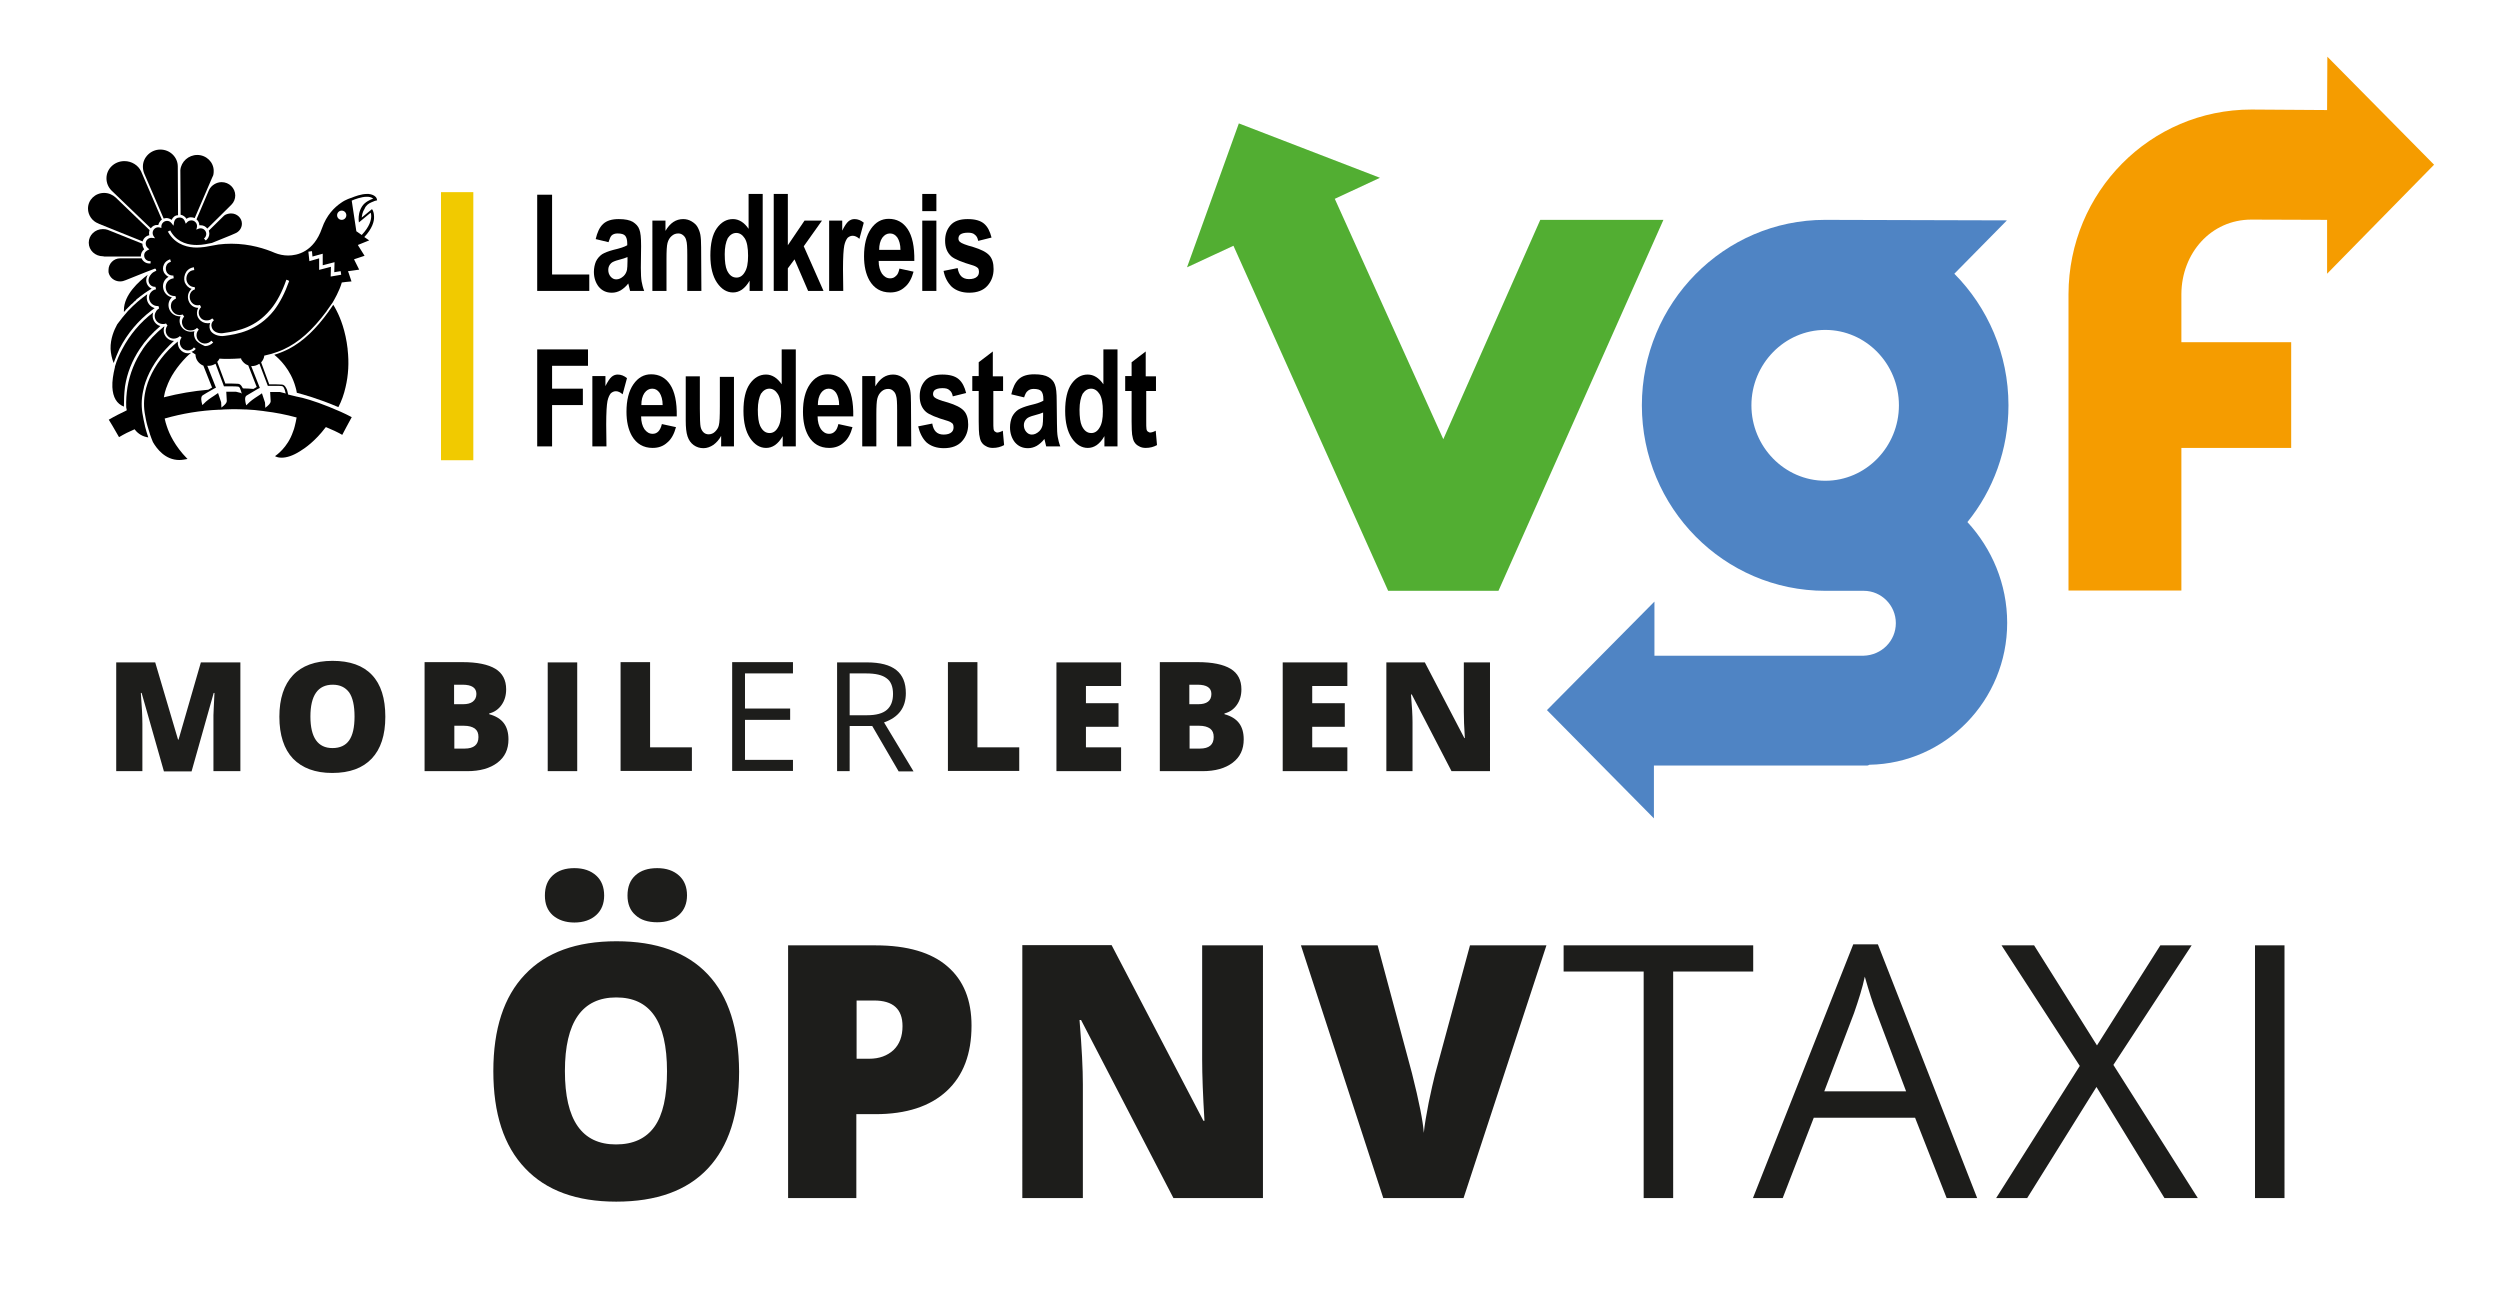 <?xml version="1.0" encoding="utf-8"?>
<!-- Generator: Adobe Illustrator 26.4.1, SVG Export Plug-In . SVG Version: 6.00 Build 0)  -->
<svg version="1.1" id="Ebene_1" xmlns="http://www.w3.org/2000/svg" xmlns:xlink="http://www.w3.org/1999/xlink" x="0px" y="0px"
	 viewBox="0 0 974.5 511.9" style="enable-background:new 0 0 974.5 511.9;" xml:space="preserve">
<style type="text/css">
	.st0{fill:#F1CA00;}
	.st1{fill:#1D1D1B;}
	.st2{fill:none;}
	.st3{fill:#52AE32;}
	.st4{fill:#F59C00;}
	.st5{fill:#4F84C4;}
</style>
<g>
	<path d="M46.4,170.4l-2.6-4.5l-1.4-2.3c2.2-1.3,4.6-2.5,6.9-3.6l0.1-0.1l0-0.1c-0.1-0.5-0.2-0.9-0.2-1c-0.1-2.7,0.1-5.4,0.5-7.9
		c0.9-5.3,2.9-10.3,5.9-14.7l0.1-0.2c2.2-3.2,5-6.1,8.2-8.7l0.2,0c-0.2,0.5-0.3,1-0.3,1.5c0,2.2,1.8,4,4,4.1c-1.1,1-2.1,2-3.1,3.1
		l-0.1,0.1c-4.2,4.5-7.1,9.7-8.5,14.8l0,0.2c-0.9,3.4-1.1,6.7-0.6,9.9c0.3,1.7,0.6,3.4,1,5l0,0.1c0.4,1.5,0.8,3,1.3,4.4
		c-2.1-0.3-3.9-1.3-5.3-3.1l-0.1-0.1l-0.1,0.1C50.4,168.2,48.4,169.2,46.4,170.4L46.4,170.4z"/>
	<path d="M48.3,158.5c-2.8-1.1-4.3-3.6-4.5-7.6c-0.1-2.3,0.3-4.9,1-7.8l0-0.1c0-0.1,0-0.1,0-0.1c0.7-2.4,1.7-4.7,2.9-6.9
		c2.9-5.5,6.9-10.3,12-14.2c-0.1,0.4-0.2,0.8-0.2,1.3c0,1.8,1.2,3.5,3,4c-3.2,2.7-5.9,5.7-8,8.9c-3,4.5-5,9.5-5.8,14.8l0,0.1
		C48.4,153.3,48.3,155.9,48.3,158.5L48.3,158.5z"/>
	<path d="M44.3,141.5c-0.7-1.8-1.1-3.6-1.2-5.5c-0.1-4,1.4-7.4,2.6-9.6c1.3-1.8,2.7-3.5,4.2-5.2l0.2-0.2c2.3-2.4,4.7-4.5,7.3-6.3
		c-0.1,0.4-0.2,0.9-0.2,1.3c0,1.9,1.3,3.6,3.1,4.1c-0.4,0.3-0.7,0.5-1.1,0.8c-5.4,4.1-9.6,9.2-12.6,15
		C45.8,137.7,45,139.6,44.3,141.5L44.3,141.5z"/>
	<path d="M48.3,121.6c0-0.2,0-0.3,0-0.5l0-0.1l0-0.1c0-6,5.8-11.2,9.3-13.8c-0.4,0.7-0.6,1.5-0.6,2.2c0,1.4,0.9,2.7,2.1,3.2
		l-0.1,0.1c-1.9,1.1-3.7,2.4-5.4,3.8l-0.2,0.1l-0.2,0.2L53,117l-0.2,0.2l-0.3,0.2l-0.2,0.2l-0.2,0.2l-0.3,0.3l-0.3,0.3l-0.3,0.2
		l-0.3,0.3l-0.4,0.4l-0.3,0.3l-0.5,0.5l-0.4,0.4l-0.3,0.3l-0.1,0.2c-0.2,0.2-0.3,0.3-0.5,0.5L48.3,121.6L48.3,121.6z"/>
	<path d="M131.9,158.7c-7.9-3.4-14-5-16.2-5.6c-0.1-0.8-0.3-1.5-0.5-2.2c-1.9-6.9-6.4-11.1-8.3-12.6c2-0.6,3.9-1.4,5.7-2.3
		c5.5-2.9,10.5-7.6,15.6-14.7l0.1-0.2c0.5-0.7,1.1-1.5,1.6-2.3c0.4,0.7,0.9,1.4,1.3,2.3c1.5,2.9,3.5,7.9,4.3,14.9l0,0.2
		c0.6,5.1,0.3,10.1-0.8,14.7C134.1,153.6,133.2,156.2,131.9,158.7L131.9,158.7z"/>
	<path d="M80.8,89.1c-0.6-0.8-1.5-1.3-2.6-1.3c-0.2,0-0.3,0-0.5,0c0-0.9-0.4-1.7-1.1-2.3l4.9-11.5c0.9-1.8,2.9-3,4.9-3
		c2.9,0,5.3,2.3,5.3,5.2c0,1.3-0.5,2.6-1.5,3.6L80.8,89.1L80.8,89.1z"/>
	<path d="M58.8,89L43.5,74.3c-1.3-1.3-2-3-2-4.8c0-3.7,3.1-6.7,7-6.7c2.8,0,5.4,1.6,6.5,4l8.1,18.8c-0.7,0.5-1.2,1.3-1.4,2.1l-0.3,0
		C60.4,87.6,59.4,88.1,58.8,89L58.8,89z"/>
	<path d="M72.7,85.3c-0.5-0.8-1.3-1.4-2.3-1.6l-0.1-17.4c0.3-3.3,3.2-5.9,6.6-5.9c3.5,0,6.4,2.8,6.4,6.2c0,1-0.1,1.8-0.5,2.4
		l-6.9,16c-0.5-0.2-1-0.3-1.5-0.3C73.8,84.7,73.2,84.9,72.7,85.3L72.7,85.3z"/>
	<path d="M66.9,85.7c-0.6-0.4-1.3-0.7-2-0.7c-0.4,0-0.7,0.1-1.1,0.2l-7.6-17.6c-0.4-1-0.5-1.9-0.5-2.7c0-3.6,3.1-6.6,6.8-6.6
		c3.8,0,6.8,3,6.8,6.6l0.1,19C68.3,83.9,67.4,84.6,66.9,85.7L66.9,85.7z"/>
	<path d="M54.9,100l-14.2,0l-0.5-0.1c-3.1,0-5.6-2.3-5.6-5.3c0-2.9,2.4-5.3,5.5-5.3c0.8,0,1.4,0.1,1.9,0.3l0.5,0.2L55.5,95
		c0,0.5,0.1,0.8,0.2,1.2l0.1,0.2l0.1,0.2l0.1,0.2l0.1,0.2l0.1,0.2c-0.8,0.6-1.3,1.6-1.3,2.6C54.9,99.7,54.9,99.9,54.9,100L54.9,100z
		"/>
	<path d="M55.6,94.1l-16.9-6.8l-0.4-0.2c-2.4-0.9-4-3.3-4-5.8c0-3.4,2.8-6.1,6.3-6.1c1.7,0,3.3,0.7,4.5,1.8l13.2,12.7
		c-0.1,0.4-0.2,0.7-0.2,1.1c0,0.3,0,0.6,0.1,0.9C57,91.9,55.9,92.9,55.6,94.1L55.6,94.1z"/>
	<path d="M144.7,78.9c1-0.5,1.8-0.7,1.8-0.7l0.5-0.1l-0.1-0.5c0-0.2-0.5-1.7-3.2-2c-0.2,0-0.5,0-0.7,0c-2.2,0-4.8,1-6,1.5
		c0,0-2.2,0.6-4.1,2c-2.5,1.7-5.6,4.7-7.4,9.9c-3.2,9.2-9.6,10.6-13.2,10.6c-1.8,0-3.6-0.4-5.1-1c-3.7-1.6-9.7-3.6-17-3.6
		c-1.7,0-3.4,0.1-5,0.3l-5,0.9l-0.7,0.1c-1,0.1-1.9,0.2-2.8,0.2c-3.2,0-7.6-0.9-10.5-5c-0.4-0.6-0.6-1-0.7-1.1l-0.1-0.1l0.2-0.1
		l0.6-0.3l0.1-0.1l0.1,0.1c0.1,0.1,0.2,0.5,0.6,1c2.6,3.8,6.7,4.6,9.7,4.6c1.1,0,2.2-0.1,3.3-0.3l2.6-0.5l7.4-3l1.6-0.7
		c1.6-0.6,2.7-2.1,2.7-3.8c0-2.2-1.9-4-4.2-4c-0.5,0-1.9,0.1-2.8,0.9l-5.9,5.8c0.1,0.4,0.2,0.8,0.2,1.2c0,1-0.5,1.9-1.2,2.5
		l-0.1,0.1L80,93.6l-0.2-0.3l-0.2-0.2l-0.1-0.1l0.1-0.1c0.5-0.4,0.8-1.1,0.8-1.7c0-1.2-1-2.2-2.2-2.2c-0.5,0-1,0.2-1.4,0.4l-0.3,0.1
		l0.1-0.3c0.1-0.3,0.2-0.7,0.2-1.1c0-1.2-1-2.2-2.2-2.2c-1,0-1.5,0.5-2,1.1l-0.2,0.2l-0.1-0.3c-0.4-1.3-1-2.1-2.3-2.1
		c-1.8,0-2.2,1.5-2.3,2.8l-0.1,0.4l-0.2-0.3c-0.6-0.8-1.1-1.6-2.3-1.6c-1.2,0-2.2,1-2.2,2.2v0.4l0,0.2l-0.2-0.1
		c-0.3-0.1-0.6-0.2-1-0.2c-1.2,0-2.2,1-2.2,2.2c0,0.7,0.3,1.2,0.7,1.7l0.2,0.4l-0.4-0.1c-0.3,0-0.7-0.1-1-0.1c-1.2,0-2.2,1-2.2,2.2
		c0,1,0.5,1.5,1.2,2.1l0.2,0.2l-0.2,0.1c-1.1,0.5-1.8,1.1-1.8,2.3c0,1.2,1,2.2,2.2,2.2c0.1,0,0.2,0,0.2,0l0.1,0l0,0.1l0,0.3l0,0.3
		l0,0.2l-0.2,0c-0.1,0-0.2,0-0.3,0c-1.3,0-2.5-0.8-3-2l-8.4,0c-2.5,0-4.5,2.1-4.5,4.5c0,0.2,0,0.4,0,0.6l0,0.2l0,0.1
		c0.4,2.1,2.3,3.6,4.5,3.6c0.8,0,1.5-0.2,2.2-0.5L57,106l3.4-1.3l0.1,0l0.1,0.1l0.2,0.2l0.1,0.4l0,0.1l-0.1,0.1
		c-0.3,0.1-0.6,0.3-1,0.5l-0.3,0.2c-0.6,0.5-1.6,1.6-1.6,3c0,1.4,1.1,2.5,2.5,2.5l0.1,0l0.1,0l0,0.1l0.2,0.7l0,0.2l-0.2,0
		c-1.5,0.4-2.5,1.7-2.5,3.2c0,1.8,1.5,3.3,3.3,3.3c0.1,0,0.2,0,0.3,0l0.1,0l0,0.1l0.2,0.7l0,0.1l-0.1,0.1c-0.3,0.2-0.6,0.4-0.9,0.8
		l-0.1,0.2c-0.4,0.6-0.6,1.2-0.6,1.8c0,1.7,1.3,3.1,3,3.2l0.6,0c0.2,0,0.5-0.1,0.7-0.2l0.1,0l0.1,0.1l0.4,0.6l0.1,0.1l-0.1,0.1
		c-0.4,0.5-0.6,1.2-0.6,1.9c0,1.7,1.4,3.1,3.1,3.1c0.9,0,1.8-0.4,2.3-0.9l0.1-0.1l0.1,0.1l0.5,0.4l0.1,0.1l-0.1,0.1
		c-0.4,0.5-0.6,1.2-0.6,1.8c0,1,0.5,2,1.4,2.6c0.5,0.3,1.1,0.5,1.7,0.5c0.6,0,1.2-0.2,1.7-0.5c0.2-0.2,0.4-0.3,0.6-0.6l0.1-0.1
		l0.1,0.1l0.5,0.4l0.1,0.1l-0.1,0.1c-0.4,0.5-0.9,0.8-1.5,1l0,0.1l0.1,0l0.1,0.1c0.2,0.1,0.6,0.4,1.2,0.8l0.1,0l0,0.1
		c0,1.9,1.3,3.6,3,4.3l0.1,0l0,0.1l3.3,8.3l0.1,0.1l-0.1,0.1l-0.2,0.1l-1.2,0.7c-5.9,0.5-11.6,1.5-17.1,2.9l-0.2,0.1l0-0.2
		c0.2-1.2,0.5-2.4,0.9-3.5l0.1-0.2c1.4-4.1,4.1-8.1,7.8-11.9c0.5-0.5,1.3-1.2,1.8-1.6c-0.4,0.1-0.8,0.2-1.2,0.2
		c-1.2,0-2.3-0.5-3.1-1.5c-0.6-0.7-0.9-1.7-0.9-2.6c0-0.2,0-0.4,0-0.5c-1.2,1-2.3,2-3.4,3.1l-0.2,0.2c-4.3,4.5-7.3,9.6-8.7,14.7
		c-0.9,3.4-1.1,6.6-0.6,9.8c0.3,1.8,0.6,3.5,1.1,5.2c0.6,2.2,1.3,4.3,2.1,6.2c1.5,2.6,4.8,7,10.3,7c1,0,2.1-0.2,3.2-0.4
		c0,0-0.1-0.1-0.2-0.2c-4.7-4.8-6.9-9.5-7.9-12.6c-0.3-0.9-0.6-1.9-0.8-2.9l0-0.1l0.1,0c6.7-1.9,13.7-3.1,21-3.4l0.2,0
		c0.3,0,0.9,0,1.7-0.1c1.1,0,2.2-0.1,3.2-0.1c1.7,0,3.4,0,5.1,0.1l0.5,0c2.2,0.1,4.4,0.3,6.6,0.6l0.6,0.1c4.2,0.5,8.3,1.3,12.3,2.4
		l0.1,0l0,0.1c-0.2,1.1-0.4,2.2-0.7,3.3c-0.2,0.8-0.4,1.5-0.7,2.2c-2.1,6.2-6.6,9.2-7,9.5c0.2,0.1,1,0.6,2.5,0.6
		c2.1,0,4.5-0.8,7.2-2.5c2-1.2,6-4,10-9.3l0.1-0.1l0.1,0c2.2,0.9,4.4,1.9,6.3,3l1.8-3.4l1.9-3.5c-2.8-1.5-5.8-2.8-8.8-4
		c-5.7-2.3-10.2-3.6-12.6-4c-1.1-0.3-2.2-0.5-3.3-0.8l-0.1,0l0-0.1c-0.2-1-0.4-1.9-0.8-2.5c-0.4-0.8-1-1.3-1.6-1.3
		c-0.7,0-1.6-0.1-2.7-0.1c-0.9,0-1.7,0-2.2,0l-0.1,0l0-0.1l-3.1-8.4l0-0.1l0.1-0.1c0.6-0.7,1-1.5,1.1-2.4l0-0.1l0.1,0
		c0.9-0.2,1.9-0.5,2.8-0.7c1.6-0.5,3.1-1,4.6-1.7c5.9-2.7,11.2-7.4,16.8-14.9l0.1-0.2c0.8-1.1,1.5-2.1,2.2-3.1
		c0.6-1,2.7-4.6,3.6-7.8l0-0.1l0.1,0c0.4-0.1,2.5-0.3,3.7-0.4l-1.1-3.3l-0.2-0.5l-0.1-0.2l0.2,0l4.2-0.6l-1.9-3.8l-0.1-0.2l0.2-0.1
		l3.9-1.3l-2.5-4l-0.1-0.2l0.2-0.1l4.2-1.7l-1.9-1.3c3.1-3.3,3.9-6.1,3.8-8c0-1.5-0.5-2.4-0.5-2.4l-0.3-0.5l-4,3.3
		c0.1-0.9,0.3-2.2,1.1-3.4C142.6,80.1,143.7,79.3,144.7,78.9z M76.4,132.6c-0.7-1-1-2.3-0.6-3.5c-0.5,0.1-0.9,0.2-1.4,0.2
		c-1.6,0-3-0.8-3.8-2.1c-0.7-1.2-0.8-2.6-0.2-3.9c-0.1,0-0.2,0-0.3,0c-1.7,0-3.1-0.9-3.9-2.3c-0.8-1.5-0.8-3.6,0.8-5.1
		c-1.8-0.4-3.1-1.8-3.4-3.6c-0.3-1.8,0.5-3.5,2.1-4.4c-0.8-0.4-1.4-1-1.8-1.7c-0.5-1-0.5-2.1,0-3.1c0.4-1,1.3-1.6,2.3-2l0.2,0l0,0.2
		l0.2,0.7l0,0.1l-0.1,0c-0.8,0.2-1.5,0.8-1.7,1.6c-0.3,0.8-0.2,1.8,0.3,2.6c0.5,0.7,1.3,1.1,2.2,1.1l0.1,0l0.2,0l0,0.2l0.1,0.7
		l0,0.2l-0.2,0c-2.1,0.4-3,2.1-2.9,3.6c0.1,1.6,1.2,3.3,3.5,3.3c0.1,0,0.2,0,0.2,0l0.1,0l0,0.1l0.2,0.7l0,0.1l-0.1,0.1
		c-1.2,0.6-1.7,1.4-1.8,2.1c-0.2,0.9-0.1,1.9,0.5,2.7l0.2,0.3c0.6,0.8,1.6,1.3,2.6,1.3c0.4,0,0.8-0.1,1.1-0.2l0.1,0l0.1,0.1l0.4,0.6
		l0.1,0.1l-0.1,0.1c-0.8,0.9-1,2.1-0.5,3.3c0.5,1.2,1.6,2,2.9,2c0.1,0,0.1,0,0.2,0c0.9,0,1.8-0.3,2.4-0.9l0.1-0.1l0.1,0.1l0.5,0.5
		l0.1,0.1l-0.1,0.1c-0.8,0.9-1,2.1-0.6,3.2c0.5,1.2,1.6,2,2.9,2.1l0.2,0c0.9,0,1.8-0.4,2.4-1l0.1-0.1l0.1,0.1l0.5,0.5l0.1,0.1
		l-0.1,0.1c-0.8,0.8-1.9,1.3-3.1,1.3C78.7,134.4,77.3,133.7,76.4,132.6z M94,153.2l-2-0.5h-3.8c0.1,1.1,0.2,3.1,0.2,3.5
		c0.1,0.9-1.2,2-1.9,2.5l-0.2,0.2l0-0.3l-0.1-1.8l-1.2-3.6c-0.5,0.4-1.1,0.7-1.6,1.1c-1.4,0.9-2.9,1.9-4.1,3.2l-0.2,0.2l-0.2,0.2
		l-0.1-0.3c-0.3-1.1-0.7-2.9,0.2-3.5c0.6-0.4,2.1-1.3,4.6-2.7l0.6-0.3l-0.1-0.2l-3.2-8.1l-0.1-0.2l0.2,0c0.1,0,0.2,0,0.3,0
		c0.9,0,1.8-0.3,2.5-0.7l0.2-0.1l0.1,0.2l3.2,8.6c0.2,0,1.5,0,2.9,0c1.1,0,2,0,2.6,0.1c0.2,0,0.4,0.1,0.6,0.4
		c0.1,0.1,0.2,0.2,0.2,0.4c0.2,0.4,0.4,1.1,0.6,1.8l0.1,0.3L94,153.2z M94.6,151.3L94.6,151.3c-0.1-0.2-0.1-0.3-0.2-0.4
		c-0.4-0.8-1-1.3-1.6-1.3c-0.7,0-1.6-0.1-2.7-0.1c-0.9,0-1.7,0-2.2,0l-0.1,0l0-0.1l-3.1-8.3l0-0.1l0.1-0.1c0.3-0.3,0.5-0.6,0.7-1
		l0-0.1l0.1,0c1.1,0.1,2.3,0.1,3.4,0.1c1.6,0,3.2-0.1,4.9-0.2l0.1,0L94,140c0.6,1.1,1.5,2,2.7,2.4l0.1,0l0,0.1l3.2,8.2l0.1,0.1
		l-0.1,0.1l-0.2,0.1l-1,0.6l0,0l0,0c-1.3-0.1-2.6-0.2-4-0.2L94.6,151.3z M104.4,150.4c0.2,0,1.5,0,2.9,0c1.1,0,2,0,2.6,0.1
		c0.2,0,0.4,0.2,0.6,0.4c0.4,0.6,0.7,1.6,0.8,2.2l0.1,0.3l-0.3-0.1l-2-0.5h-1.1h-2.7c0.1,1.1,0.2,3.1,0.2,3.5c0.1,0.9-1.2,2-1.9,2.5
		l-0.2,0.2l0-0.3l-0.1-1.8l-1.2-3.6c-0.5,0.4-1,0.7-1.6,1.1c-1.4,0.9-2.9,1.9-4.1,3.2l-0.2,0.2l-0.2,0.2l-0.1-0.3
		c-0.3-1.1-0.7-2.9,0.2-3.5c0.8-0.5,2.7-1.6,4.2-2.5l1-0.5l-0.1-0.2l-3.2-8.1l-0.1-0.2l0.2,0l0.1,0c1,0,1.9-0.3,2.7-0.8l0.2-0.1
		l0.1,0.2L104.4,150.4z M112.7,109.6c-1.6,4.5-3.6,8.4-5.9,11.4c-6.4,8.1-14.7,9.3-19.1,9.9c-0.3,0-0.6,0.1-1,0.1
		c-1.9,0-3.6-0.7-4.5-1.9c-0.6-0.9-0.7-2-0.3-3.2c-0.3,0.1-0.7,0.1-1,0.1c-1.3,0-2.5-0.6-3.3-1.6c-0.8-1-1-2.2-0.7-3.4
		c0.1-0.3,0.2-0.7,0.4-1c-1.8,0-3.2-1.1-3.8-2.8c-0.6-1.7-0.1-3.5,1.2-4.6c-1.3-0.4-2.2-1.4-2.7-2.6c-0.4-1.3-0.2-2.8,0.6-4l0.1-0.2
		c0.7-0.9,1.6-1.4,2.7-1.6l0.2,0l0,0.2l0.1,0.7l0,0.2l-0.2,0c-0.7,0.1-1.3,0.3-1.8,0.8l-0.2,0.2c-0.8,0.9-1.1,2.4-0.6,3.6
		c0.5,1.2,1.6,2,2.9,2l0.1,0l0,0.1l0.1,0.7l0,0.1l-0.1,0c-1.8,0.7-2.1,2.3-1.9,3.5c0.2,1.3,1.3,2.7,3,2.7c0.3,0,0.6,0,0.8-0.1l0.1,0
		l0.1,0.1l0.3,0.6l0.1,0.1l-0.1,0.1c-0.3,0.3-0.6,0.8-0.7,1.2c-0.3,0.9-0.1,1.9,0.4,2.6c0.5,0.8,1.3,1.2,2.2,1.3c0.1,0,0.3,0,0.4,0
		c0.7,0,1.5-0.2,2-0.7l0.1-0.1l0.1,0.1l0.5,0.5l0.1,0.1l-0.1,0.1c-0.9,0.8-1.1,1.9-0.7,2.9c0.5,1.3,1.9,2.1,3.7,2.1
		c0.3,0,0.6,0,1-0.1c5.8-0.8,12.4-2.3,18-9l0.2-0.2c2.5-3,4.5-6.9,6.1-11.5l0.1-0.1l0.1,0.1l0.6,0.2l0.1,0.1L112.7,109.6z
		 M128.9,107.8l0.1-3.8l-4.6,1.2v-4.5l-3.8,1.1l-0.4-3.7l1.4-0.2l0.2,2.1l4-1.1v4.5l4.6-1.2l-0.1,3.9l2.5-0.4l0,0l0.2,1.4
		L128.9,107.8z M133.2,85.7c-1,0-1.8-0.8-1.8-1.8c0-1,0.8-1.8,1.8-1.8c1,0,1.8,0.8,1.8,1.8C135,84.9,134.2,85.7,133.2,85.7z
		 M139.8,85.2c0,0.3,0,0.5,0,0.5l0.1,1l4.6-3.8c0.1,0.3,0.2,0.8,0.2,1.3c0,1.6-0.6,4.1-3.7,7.4l-2-1.4l-0.1,0l0-0.1l-1.8-11.9
		c1.1-0.5,3.8-1.5,5.8-1.5c0.2,0,0.4,0,0.6,0c1.1,0.1,1.7,0.5,2,0.7c-1.1,0.4-3.3,1.3-4.4,3.1C139.9,82.4,139.8,84.3,139.8,85.2z"/>
	<rect x="171.9" y="74.9" class="st0" width="12.6" height="104.5"/>
	<g>
		<path d="M209.4,113.4V75.9h5.8V107h14.5v6.4H209.4z"/>
		<path d="M237.2,94.4l-5-1.2c0.6-2.6,1.5-4.6,2.9-5.9c1.4-1.3,3.4-1.9,6.1-1.9c2.5,0,4.3,0.4,5.5,1.1c1.2,0.8,2.1,1.7,2.5,2.9
			c0.5,1.2,0.7,3.3,0.7,6.5l-0.1,8.5c0,2.4,0.1,4.2,0.3,5.3c0.2,1.1,0.5,2.4,1,3.7h-5.5c-0.1-0.5-0.3-1.2-0.5-2.1
			c-0.1-0.4-0.2-0.7-0.2-0.8c-0.9,1.2-2,2.1-3,2.7c-1.1,0.6-2.2,0.9-3.4,0.9c-2.2,0-3.8-0.8-5.1-2.3c-1.2-1.5-1.9-3.5-1.9-5.8
			c0-1.5,0.3-2.9,0.8-4.1c0.6-1.2,1.4-2.1,2.4-2.8c1-0.6,2.5-1.2,4.4-1.7c2.6-0.6,4.4-1.2,5.4-1.8v-0.7c0-1.4-0.3-2.4-0.8-3
			c-0.5-0.6-1.5-0.9-3-0.9c-1,0-1.8,0.3-2.3,0.8C238,92.2,237.6,93.1,237.2,94.4z M244.6,100.2c-0.7,0.3-1.8,0.7-3.4,1.1
			c-1.5,0.4-2.5,0.8-3,1.3c-0.7,0.7-1.1,1.5-1.1,2.6c0,1,0.3,1.9,0.9,2.6c0.6,0.7,1.3,1.1,2.2,1.1c1,0,1.9-0.4,2.9-1.3
			c0.7-0.7,1.1-1.5,1.3-2.4c0.1-0.6,0.2-1.8,0.2-3.5L244.6,100.2L244.6,100.2z"/>
		<path d="M273.4,113.4h-5.5v-14c0-3-0.1-4.9-0.4-5.7c-0.2-0.9-0.6-1.5-1.2-2s-1.2-0.7-1.9-0.7c-1,0-1.8,0.3-2.6,1
			c-0.8,0.7-1.3,1.6-1.6,2.7c-0.3,1.1-0.4,3.2-0.4,6.3v12.4h-5.5V86h5.1v4c1.8-3.1,4.1-4.6,6.9-4.6c1.2,0,2.3,0.3,3.3,0.9
			s1.8,1.3,2.3,2.2c0.5,0.9,0.9,1.9,1.1,3c0.2,1.1,0.3,2.8,0.3,4.9L273.4,113.4L273.4,113.4z"/>
		<path d="M297.3,113.4h-5.1v-4c-0.9,1.6-1.9,2.7-3,3.5c-1.2,0.8-2.3,1.1-3.5,1.1c-2.4,0-4.5-1.3-6.2-3.8c-1.7-2.5-2.6-6.1-2.6-10.6
			c0-4.6,0.8-8.2,2.5-10.6s3.8-3.6,6.3-3.6c2.3,0,4.4,1.3,6.1,3.8V75.6h5.5L297.3,113.4L297.3,113.4z M282.5,99.1
			c0,2.9,0.3,5,0.9,6.3c0.9,1.9,2.1,2.8,3.7,2.8c1.3,0,2.4-0.7,3.2-2.1c0.9-1.4,1.3-3.5,1.3-6.4c0-3.1-0.4-5.4-1.3-6.8
			c-0.9-1.4-2-2.1-3.3-2.1c-1.3,0-2.4,0.7-3.3,2C282.9,94.4,282.5,96.4,282.5,99.1z"/>
		<path d="M301.6,113.4V75.6h5.5v20l6.5-9.6h6.8l-7.1,10l7.7,17.4h-6l-5.3-12.3l-2.6,3.5v8.8L301.6,113.4L301.6,113.4z"/>
		<path d="M328.7,113.4h-5.5V86h5.1v3.9c0.9-1.8,1.7-3,2.4-3.6c0.7-0.6,1.5-0.9,2.4-0.9c1.3,0,2.5,0.5,3.6,1.4l-1.7,6.3
			c-0.9-0.8-1.8-1.2-2.6-1.2c-0.8,0-1.4,0.3-2,0.8c-0.5,0.6-1,1.6-1.3,3c-0.3,1.5-0.5,4.5-0.5,9.2L328.7,113.4L328.7,113.4z"/>
		<path d="M350.6,104.7l5.5,1.2c-0.7,2.6-1.8,4.7-3.4,6c-1.5,1.4-3.4,2.1-5.7,2.1c-3.6,0-6.3-1.6-8.1-4.7c-1.4-2.5-2.1-5.6-2.1-9.4
			c0-4.5,0.9-8.1,2.7-10.7c1.8-2.6,4.1-3.9,6.9-3.9c3.1,0,5.6,1.3,7.4,4c1.8,2.7,2.7,6.8,2.6,12.4h-13.9c0,2.1,0.5,3.8,1.3,5
			c0.9,1.2,1.9,1.8,3.2,1.8c0.9,0,1.6-0.3,2.2-0.9C349.9,107.1,350.3,106.1,350.6,104.7z M351,97.4c0-2.1-0.5-3.7-1.2-4.8
			c-0.8-1.1-1.7-1.6-2.9-1.6c-1.2,0-2.2,0.6-3,1.7c-0.8,1.2-1.2,2.7-1.2,4.7H351z"/>
		<path d="M359.5,82.3v-6.7h5.5v6.7H359.5z M359.5,113.4V86h5.5v27.4H359.5z"/>
		<path d="M367.8,105.6l5.5-1.1c0.2,1.4,0.7,2.5,1.4,3.2c0.7,0.7,1.7,1.1,3,1.1c1.4,0,2.5-0.3,3.2-1c0.5-0.5,0.7-1.1,0.7-1.9
			c0-0.5-0.1-1-0.4-1.4c-0.3-0.3-0.9-0.7-1.8-1c-4.5-1.3-7.3-2.5-8.5-3.5c-1.7-1.5-2.5-3.5-2.5-6.2c0-2.4,0.7-4.4,2.1-6
			c1.4-1.6,3.6-2.4,6.7-2.4c2.9,0,5,0.6,6.4,1.8c1.4,1.2,2.3,3,2.9,5.4l-5.2,1.3c-0.2-1.1-0.6-1.9-1.3-2.4c-0.6-0.6-1.5-0.8-2.7-0.8
			c-1.5,0-2.5,0.3-3.1,0.8c-0.4,0.4-0.6,0.9-0.6,1.5c0,0.5,0.2,1,0.6,1.3c0.5,0.5,2.2,1.2,5.2,2c2.9,0.9,5,1.9,6.2,3.2
			c1.2,1.3,1.7,3.1,1.7,5.4c0,2.5-0.8,4.7-2.4,6.5c-1.6,1.8-4,2.7-7.1,2.7c-2.8,0-5.1-0.8-6.8-2.3
			C369.4,110.2,368.3,108.2,367.8,105.6z"/>
		<path d="M209.4,174v-37.8h19.8v6.4h-14v8.9h12v6.4h-12V174L209.4,174L209.4,174z"/>
		<path d="M236.4,174h-5.5v-27.4h5.1v3.9c0.9-1.8,1.7-3,2.4-3.6c0.7-0.6,1.5-0.9,2.4-0.9c1.3,0,2.5,0.5,3.6,1.4l-1.7,6.3
			c-0.9-0.8-1.8-1.2-2.6-1.2c-0.8,0-1.4,0.3-2,0.8c-0.5,0.6-1,1.6-1.3,3c-0.3,1.5-0.5,4.5-0.5,9.2L236.4,174L236.4,174z"/>
		<path d="M258,165.3l5.5,1.2c-0.7,2.6-1.8,4.7-3.4,6c-1.5,1.4-3.4,2.1-5.7,2.1c-3.6,0-6.3-1.6-8.1-4.7c-1.4-2.5-2.1-5.6-2.1-9.4
			c0-4.5,0.9-8.1,2.7-10.7c1.8-2.6,4.1-3.9,6.9-3.9c3.1,0,5.6,1.3,7.4,4c1.8,2.7,2.7,6.8,2.6,12.4h-13.9c0,2.1,0.5,3.8,1.3,5
			c0.9,1.2,1.9,1.8,3.2,1.8c0.9,0,1.6-0.3,2.2-0.9C257.2,167.6,257.7,166.6,258,165.3z M258.3,157.9c0-2.1-0.5-3.7-1.2-4.8
			c-0.8-1.1-1.7-1.6-2.9-1.6c-1.2,0-2.2,0.6-3,1.7c-0.8,1.2-1.2,2.7-1.2,4.7L258.3,157.9L258.3,157.9z"/>
		<path d="M281.1,174v-4.1c-0.8,1.5-1.8,2.6-3,3.5c-1.2,0.8-2.5,1.3-3.9,1.3c-1.4,0-2.7-0.4-3.8-1.2c-1.1-0.8-1.9-1.9-2.4-3.4
			c-0.5-1.5-0.7-3.5-0.7-6.1v-17.3h5.5v12.6c0,3.8,0.1,6.2,0.3,7.1c0.2,0.9,0.6,1.6,1.1,2.1c0.5,0.5,1.2,0.8,2,0.8
			c0.9,0,1.8-0.3,2.5-1c0.7-0.7,1.3-1.5,1.5-2.5c0.3-1,0.4-3.5,0.4-7.4v-11.5h5.5V174L281.1,174L281.1,174z"/>
		<path d="M310.2,174h-5.1v-4c-0.9,1.6-1.9,2.7-3,3.5c-1.2,0.8-2.3,1.1-3.5,1.1c-2.4,0-4.5-1.3-6.2-3.8c-1.7-2.5-2.6-6.1-2.6-10.6
			c0-4.6,0.8-8.2,2.5-10.6c1.7-2.4,3.8-3.6,6.3-3.6c2.3,0,4.4,1.3,6.1,3.8v-13.6h5.5L310.2,174L310.2,174z M295.4,159.7
			c0,2.9,0.3,5,0.9,6.3c0.9,1.9,2.1,2.8,3.7,2.8c1.3,0,2.4-0.7,3.2-2.1c0.9-1.4,1.3-3.5,1.3-6.3c0-3.1-0.4-5.4-1.3-6.8
			c-0.9-1.4-2-2.1-3.3-2.1c-1.3,0-2.4,0.7-3.3,2C295.9,154.9,295.4,157,295.4,159.7z"/>
		<path d="M326.8,165.3l5.5,1.2c-0.7,2.6-1.8,4.7-3.4,6c-1.5,1.4-3.4,2.1-5.7,2.1c-3.6,0-6.3-1.6-8.1-4.7c-1.4-2.5-2.1-5.6-2.1-9.4
			c0-4.5,0.9-8.1,2.7-10.7c1.8-2.6,4.1-3.9,6.9-3.9c3.1,0,5.6,1.3,7.4,4c1.8,2.7,2.7,6.8,2.6,12.4h-13.9c0,2.1,0.5,3.8,1.3,5
			c0.9,1.2,1.9,1.8,3.2,1.8c0.9,0,1.6-0.3,2.2-0.9C326.1,167.6,326.5,166.6,326.8,165.3z M327.1,157.9c0-2.1-0.5-3.7-1.2-4.8
			c-0.8-1.1-1.7-1.6-2.9-1.6c-1.2,0-2.2,0.6-3,1.7c-0.8,1.2-1.2,2.7-1.2,4.7L327.1,157.9L327.1,157.9z"/>
		<path d="M355.2,174h-5.5v-14c0-3-0.1-4.9-0.4-5.7c-0.2-0.9-0.6-1.5-1.2-2c-0.5-0.5-1.2-0.7-1.9-0.7c-1,0-1.8,0.3-2.6,1
			c-0.8,0.7-1.3,1.6-1.6,2.7c-0.3,1.1-0.4,3.2-0.4,6.3V174h-5.5v-27.4h5.1v4c1.8-3.1,4.1-4.6,6.9-4.6c1.2,0,2.3,0.3,3.3,0.9
			c1,0.6,1.8,1.3,2.3,2.2c0.5,0.9,0.9,1.9,1.1,3c0.2,1.1,0.3,2.8,0.3,4.9L355.2,174L355.2,174z"/>
		<path d="M357.9,166.2l5.5-1.1c0.2,1.4,0.7,2.5,1.4,3.2c0.7,0.7,1.7,1.1,3,1.1c1.4,0,2.5-0.3,3.2-1c0.5-0.5,0.7-1.1,0.7-1.9
			c0-0.5-0.1-1-0.4-1.4c-0.3-0.3-0.9-0.7-1.8-1c-4.5-1.3-7.3-2.5-8.5-3.5c-1.7-1.5-2.5-3.5-2.5-6.2c0-2.4,0.7-4.4,2.1-6
			c1.4-1.6,3.6-2.4,6.7-2.4c2.9,0,5,0.6,6.4,1.8c1.4,1.2,2.3,3,2.9,5.4l-5.2,1.3c-0.2-1.1-0.6-1.9-1.3-2.4c-0.6-0.6-1.5-0.8-2.7-0.8
			c-1.5,0-2.5,0.3-3.1,0.8c-0.4,0.4-0.6,0.9-0.6,1.5c0,0.5,0.2,1,0.6,1.3c0.5,0.5,2.2,1.2,5.2,2c2.9,0.9,5,1.9,6.2,3.2
			c1.2,1.3,1.7,3.1,1.7,5.4c0,2.5-0.8,4.7-2.4,6.5c-1.6,1.8-4,2.7-7.1,2.7c-2.8,0-5.1-0.8-6.8-2.3
			C359.5,170.8,358.5,168.7,357.9,166.2z"/>
		<path d="M391,146.6v5.8h-3.8v11c0,2.2,0,3.5,0.1,3.9c0.1,0.4,0.2,0.7,0.5,0.9c0.3,0.2,0.6,0.4,0.9,0.4c0.5,0,1.3-0.2,2.2-0.7
			l0.5,5.6c-1.3,0.7-2.7,1.1-4.4,1.1c-1,0-1.9-0.2-2.7-0.7c-0.8-0.4-1.4-1-1.8-1.7c-0.4-0.7-0.6-1.6-0.8-2.8
			c-0.1-0.8-0.2-2.5-0.2-5.1v-11.9h-2.5v-5.8h2.5v-5.4l5.5-4.2v9.7H391z"/>
		<path d="M399.2,154.9l-5-1.2c0.6-2.6,1.5-4.6,2.9-5.9c1.4-1.3,3.4-1.9,6.1-1.9c2.5,0,4.3,0.4,5.5,1.1s2.1,1.7,2.5,2.9
			c0.5,1.2,0.7,3.3,0.7,6.5L412,165c0,2.4,0.1,4.2,0.3,5.3c0.2,1.1,0.5,2.4,1,3.7h-5.5c-0.1-0.5-0.3-1.2-0.5-2.1
			c-0.1-0.4-0.2-0.7-0.2-0.8c-0.9,1.2-2,2.1-3,2.7c-1.1,0.6-2.2,0.9-3.4,0.9c-2.2,0-3.8-0.8-5.1-2.3c-1.2-1.5-1.9-3.5-1.9-5.8
			c0-1.5,0.3-2.9,0.8-4.1c0.6-1.2,1.4-2.1,2.4-2.8c1-0.6,2.5-1.2,4.4-1.7c2.6-0.6,4.4-1.2,5.4-1.8v-0.7c0-1.4-0.3-2.4-0.8-3
			c-0.5-0.6-1.5-0.9-3-0.9c-1,0-1.8,0.3-2.3,0.8C400,152.8,399.6,153.7,399.2,154.9z M406.6,160.8c-0.7,0.3-1.8,0.7-3.4,1.1
			c-1.5,0.4-2.5,0.8-3,1.3c-0.7,0.7-1.1,1.5-1.1,2.5c0,1,0.3,1.9,0.9,2.6c0.6,0.7,1.3,1.1,2.2,1.1c1,0,1.9-0.4,2.9-1.3
			c0.7-0.7,1.1-1.5,1.3-2.4c0.1-0.6,0.2-1.8,0.2-3.5L406.6,160.8L406.6,160.8z"/>
		<path d="M435.6,174h-5.1v-4c-0.9,1.6-1.9,2.7-3,3.5c-1.2,0.8-2.3,1.1-3.5,1.1c-2.4,0-4.5-1.3-6.2-3.8s-2.6-6.1-2.6-10.6
			c0-4.6,0.8-8.2,2.5-10.6c1.7-2.4,3.8-3.6,6.3-3.6c2.3,0,4.4,1.3,6.1,3.8v-13.6h5.5L435.6,174L435.6,174z M420.8,159.7
			c0,2.9,0.3,5,0.9,6.3c0.9,1.9,2.1,2.8,3.7,2.8c1.3,0,2.4-0.7,3.2-2.1c0.9-1.4,1.3-3.5,1.3-6.3c0-3.1-0.4-5.4-1.3-6.8
			c-0.9-1.4-2-2.1-3.3-2.1c-1.3,0-2.4,0.7-3.3,2C421.3,154.9,420.8,157,420.8,159.7z"/>
		<path d="M450.6,146.6v5.8h-3.8v11c0,2.2,0,3.5,0.1,3.9c0.1,0.4,0.2,0.7,0.5,0.9c0.3,0.2,0.6,0.4,0.9,0.4c0.5,0,1.3-0.2,2.2-0.7
			l0.5,5.6c-1.3,0.7-2.7,1.1-4.4,1.1c-1,0-1.9-0.2-2.7-0.7c-0.8-0.4-1.4-1-1.8-1.7c-0.4-0.7-0.6-1.6-0.8-2.8
			c-0.1-0.8-0.2-2.5-0.2-5.1v-11.9h-2.5v-5.8h2.5v-5.4l5.5-4.2v9.7H450.6z"/>
	</g>
</g>
<path class="st1" d="M890.5,368.5H879V467h11.5V368.5z M823.8,415.1l30.5-46.6h-12.2l-24.7,39l-24.5-39h-12.7l30.5,47L778.1,467
	h12.1l27-43.3l26.5,43.3h13L823.8,415.1z M711.1,425.4l11.6-30.5c1.8-5.2,3.3-9.9,4.2-14.2c1.6,5.6,3.1,10.4,4.6,14.2l11.5,30.5
	H711.1z M770.7,467l-38.7-98.9h-9.6L683.3,467h11.6l12.1-31.3h39.5l12.3,31.3H770.7z M652.2,378.7h31.2v-10.2h-73.9v10.2h31.2V467
	h11.5V378.7z M559.4,418.7c-0.7,2.7-1.5,6.4-2.5,11.1c-0.9,4.7-1.6,8.6-1.9,11.8c-0.3-4.4-1.8-12.1-4.6-23.2L537,368.5h-29.9
	l32.1,98.5h31.3l32.3-98.5h-29.8L559.4,418.7z M492.3,368.5h-23.7V413c0,6,0.3,14,0.9,23.9h-0.4l-35.8-68.5h-34.8V467h23.6v-44.4
	c0-5.8-0.4-14.1-1.3-25h0.6l36,69.4h34.9V368.5z M333.8,390h6.9c7.4,0,11.1,3.3,11.1,10c0,4-1.2,7.1-3.5,9.3
	c-2.4,2.2-5.5,3.4-9.5,3.4h-4.9V390z M369.3,376.7c-6.2-5.4-15.6-8.2-28-8.2h-34.1V467h26.6v-32.7h7.5c11.9,0,21.2-3,27.7-9
	c6.5-6,9.7-14.5,9.7-25.5C378.7,389.8,375.6,382.1,369.3,376.7 M247.7,356.7c2,1.9,4.9,2.8,8.5,2.8c3.6,0,6.4-1,8.5-2.9
	c2.1-1.9,3.1-4.5,3.1-7.6c0-3.2-1-5.8-3.1-7.7c-2.1-1.9-4.9-2.9-8.5-2.9c-3.6,0-6.4,0.9-8.5,2.8c-2.1,1.9-3.1,4.5-3.1,7.9
	C244.6,352.3,245.6,354.9,247.7,356.7 M215.5,356.8c2.1,1.8,4.9,2.8,8.4,2.8c3.5,0,6.4-1,8.5-2.9c2.1-1.9,3.1-4.5,3.1-7.6
	c0-3.3-1-5.9-3.1-7.8c-2.1-1.9-4.9-2.9-8.5-2.9c-3.5,0-6.3,0.9-8.4,2.8c-2.1,1.9-3.1,4.5-3.1,7.9
	C212.4,352.4,213.4,354.9,215.5,356.8 M240.2,388.8c6.6,0,11.5,2.3,14.8,7c3.3,4.7,5,12,5,21.8c0,9.8-1.6,17-4.9,21.6
	c-3.3,4.6-8.3,6.9-15,6.9c-13.3,0-19.9-9.5-19.9-28.6C220.2,398.4,226.9,388.8,240.2,388.8 M275.9,379.8c-8.1-8.6-20-12.9-35.6-12.9
	c-15.6,0-27.5,4.3-35.7,13c-8.2,8.6-12.3,21.2-12.3,37.6c0,16.6,4.1,29.2,12.4,37.9c8.2,8.7,20.1,13,35.5,13
	c15.7,0,27.6-4.3,35.7-12.9c8.1-8.6,12.2-21.2,12.2-37.8C288,401,284,388.4,275.9,379.8"/>
<path class="st1" d="M580.8,258.2h-10.2v19.2c0,2.6,0.1,6,0.4,10.3h-0.2l-15.4-29.5h-15v42.4h10.2v-19.1c0-2.5-0.2-6.1-0.6-10.8h0.3
	l15.5,29.9h15V258.2z M525.2,291.3h-13.7v-8h12.7v-9.2h-12.7v-6.7h13.7v-9.2H500v42.4h25.2V291.3z M467.5,282.9
	c1.8,0,3.2,0.4,4.2,1.1c1,0.8,1.4,1.8,1.4,3.3c0,3-1.8,4.5-5.4,4.5h-4v-8.9H467.5z M463.6,266.9h3.2c3.6,0,5.4,1.2,5.4,3.6
	c0,1.3-0.4,2.3-1.3,3c-0.9,0.7-2.2,1-3.8,1h-3.5V266.9z M452.2,300.6h16.5c5,0,8.9-1.1,11.8-3.3c2.9-2.2,4.3-5.2,4.3-9.1
	c0-2.6-0.6-4.7-1.8-6.3c-1.2-1.6-3.1-2.8-5.7-3.5v-0.3c2-0.5,3.6-1.6,4.8-3.3c1.2-1.7,1.8-3.7,1.8-6.1c0-3.6-1.4-6.3-4.2-8
	c-2.8-1.7-7.1-2.6-12.8-2.6h-14.8V300.6z M437,291.3h-13.7v-8H436v-9.2h-12.7v-6.7H437v-9.2h-25.2v42.4H437V291.3z M397.3,300.6
	v-9.3h-16.3v-33.2h-11.5v42.4H397.3z M331.2,262.5h6.4c3.7,0,6.3,0.6,8,1.9c1.7,1.2,2.5,3.3,2.5,6.1c0,2.8-0.8,4.8-2.4,6.2
	c-1.6,1.4-4.2,2.1-7.7,2.1h-6.8V262.5z M340,283l10.3,17.7h5.8l-11.5-19.1c5.7-2,8.5-5.8,8.5-11.4c0-4-1.2-7-3.7-9
	c-2.5-2-6.3-3-11.5-3h-11.6v42.4h4.9V283H340z M309.1,296.2h-18.7v-15.6H308v-4.4h-17.6v-13.7h18.7v-4.4h-23.7v42.4h23.7V296.2z
	 M269.7,300.6v-9.3h-16.3v-33.2h-11.5v42.4H269.7z M225,258.2h-11.5v42.4H225V258.2z M180.9,282.9c1.8,0,3.2,0.4,4.2,1.1
	c1,0.8,1.4,1.8,1.4,3.3c0,3-1.8,4.5-5.4,4.5h-4v-8.9H180.9z M177.1,266.9h3.2c3.6,0,5.4,1.2,5.4,3.6c0,1.3-0.5,2.3-1.4,3
	c-0.9,0.7-2.2,1-3.8,1h-3.5V266.9z M165.6,300.6h16.5c5,0,8.9-1.1,11.8-3.3c2.9-2.2,4.3-5.2,4.3-9.1c0-2.6-0.6-4.7-1.8-6.3
	c-1.2-1.6-3.1-2.8-5.7-3.5v-0.3c2-0.5,3.6-1.6,4.8-3.3c1.2-1.7,1.8-3.7,1.8-6.1c0-3.6-1.4-6.3-4.2-8c-2.8-1.7-7.1-2.6-12.8-2.6
	h-14.8V300.6z M129.7,266.9c2.8,0,4.9,1,6.4,3c1.4,2,2.1,5.2,2.1,9.4c0,4.2-0.7,7.3-2.1,9.3c-1.4,2-3.6,3-6.5,3
	c-5.7,0-8.6-4.1-8.6-12.3C121,271.1,123.9,266.9,129.7,266.9 M145,263.1c-3.5-3.7-8.6-5.5-15.4-5.5c-6.7,0-11.9,1.9-15.4,5.6
	c-3.5,3.7-5.3,9.1-5.3,16.2c0,7.1,1.8,12.6,5.3,16.3c3.6,3.7,8.7,5.6,15.3,5.6c6.8,0,11.9-1.9,15.4-5.6c3.5-3.7,5.3-9.1,5.3-16.3
	C150.2,272.2,148.5,266.8,145,263.1 M74.7,300.6l8.6-30.5h0.3c-0.2,4.6-0.4,7.5-0.4,8.7s0,2.3,0,3.2v18.6h10.5v-42.4H78.3l-8.7,30.1
	h-0.2l-8.9-30.1H45.3v42.4h10.2v-18.4c0-2.9-0.2-6.9-0.6-12.1h0.3l8.7,30.6H74.7z"/>
<rect x="34.7" y="22.1" class="st2" width="914.1" height="446.2"/>
<polygon class="st3" points="462.7,104.2 482.9,48.1 537.9,69.3 520.3,77.5 562.6,171.2 600.4,85.7 648.4,85.7 584.1,230.3 
	541.1,230.3 480.8,95.8 "/>
<path class="st4" d="M907.2,22.1l41.6,42.1l-41.7,42.5l0-21l-29.5-0.1c-15.8,0-27.2,13.1-27.3,29v18.8h42.8v41.2h-42.8v55.6h-44
	V114.7c0.1-39.9,31.9-72,71.3-72l29.5,0.2L907.2,22.1z"/>
<path class="st5" d="M711.5,187.4c-15.9,0-28.8-13.3-28.8-29.4c0-16.1,12.9-29.4,28.8-29.4c15.9,0,28.7,13.3,28.7,29.4
	C740.2,174.1,727.4,187.4,711.5,187.4 M782.9,158c0-20-8.1-38.2-21.1-51.3l20.5-20.8l-70.9-0.2C672,85.7,640,118.1,640,158
	c0,39.9,32,72.3,71.5,72.3l15,0c6.9,0,12.5,5.7,12.5,12.6c0,6.9-5.5,12.5-12.6,12.7h-81.5l0-21.1L603,276.8l41.7,42.2l0-20.6l83.2,0
	c0.2,0,0.4-0.1,0.8-0.3c29.7-0.5,53.7-25.1,53.7-55.3c0-15.2-6-29-15.5-39.3C776.9,191.2,782.9,175.3,782.9,158"/>
<rect x="34.7" y="22.1" class="st2" width="914.1" height="446.2"/>
<rect x="34.7" y="22.1" class="st2" width="914.1" height="446.2"/>
</svg>
